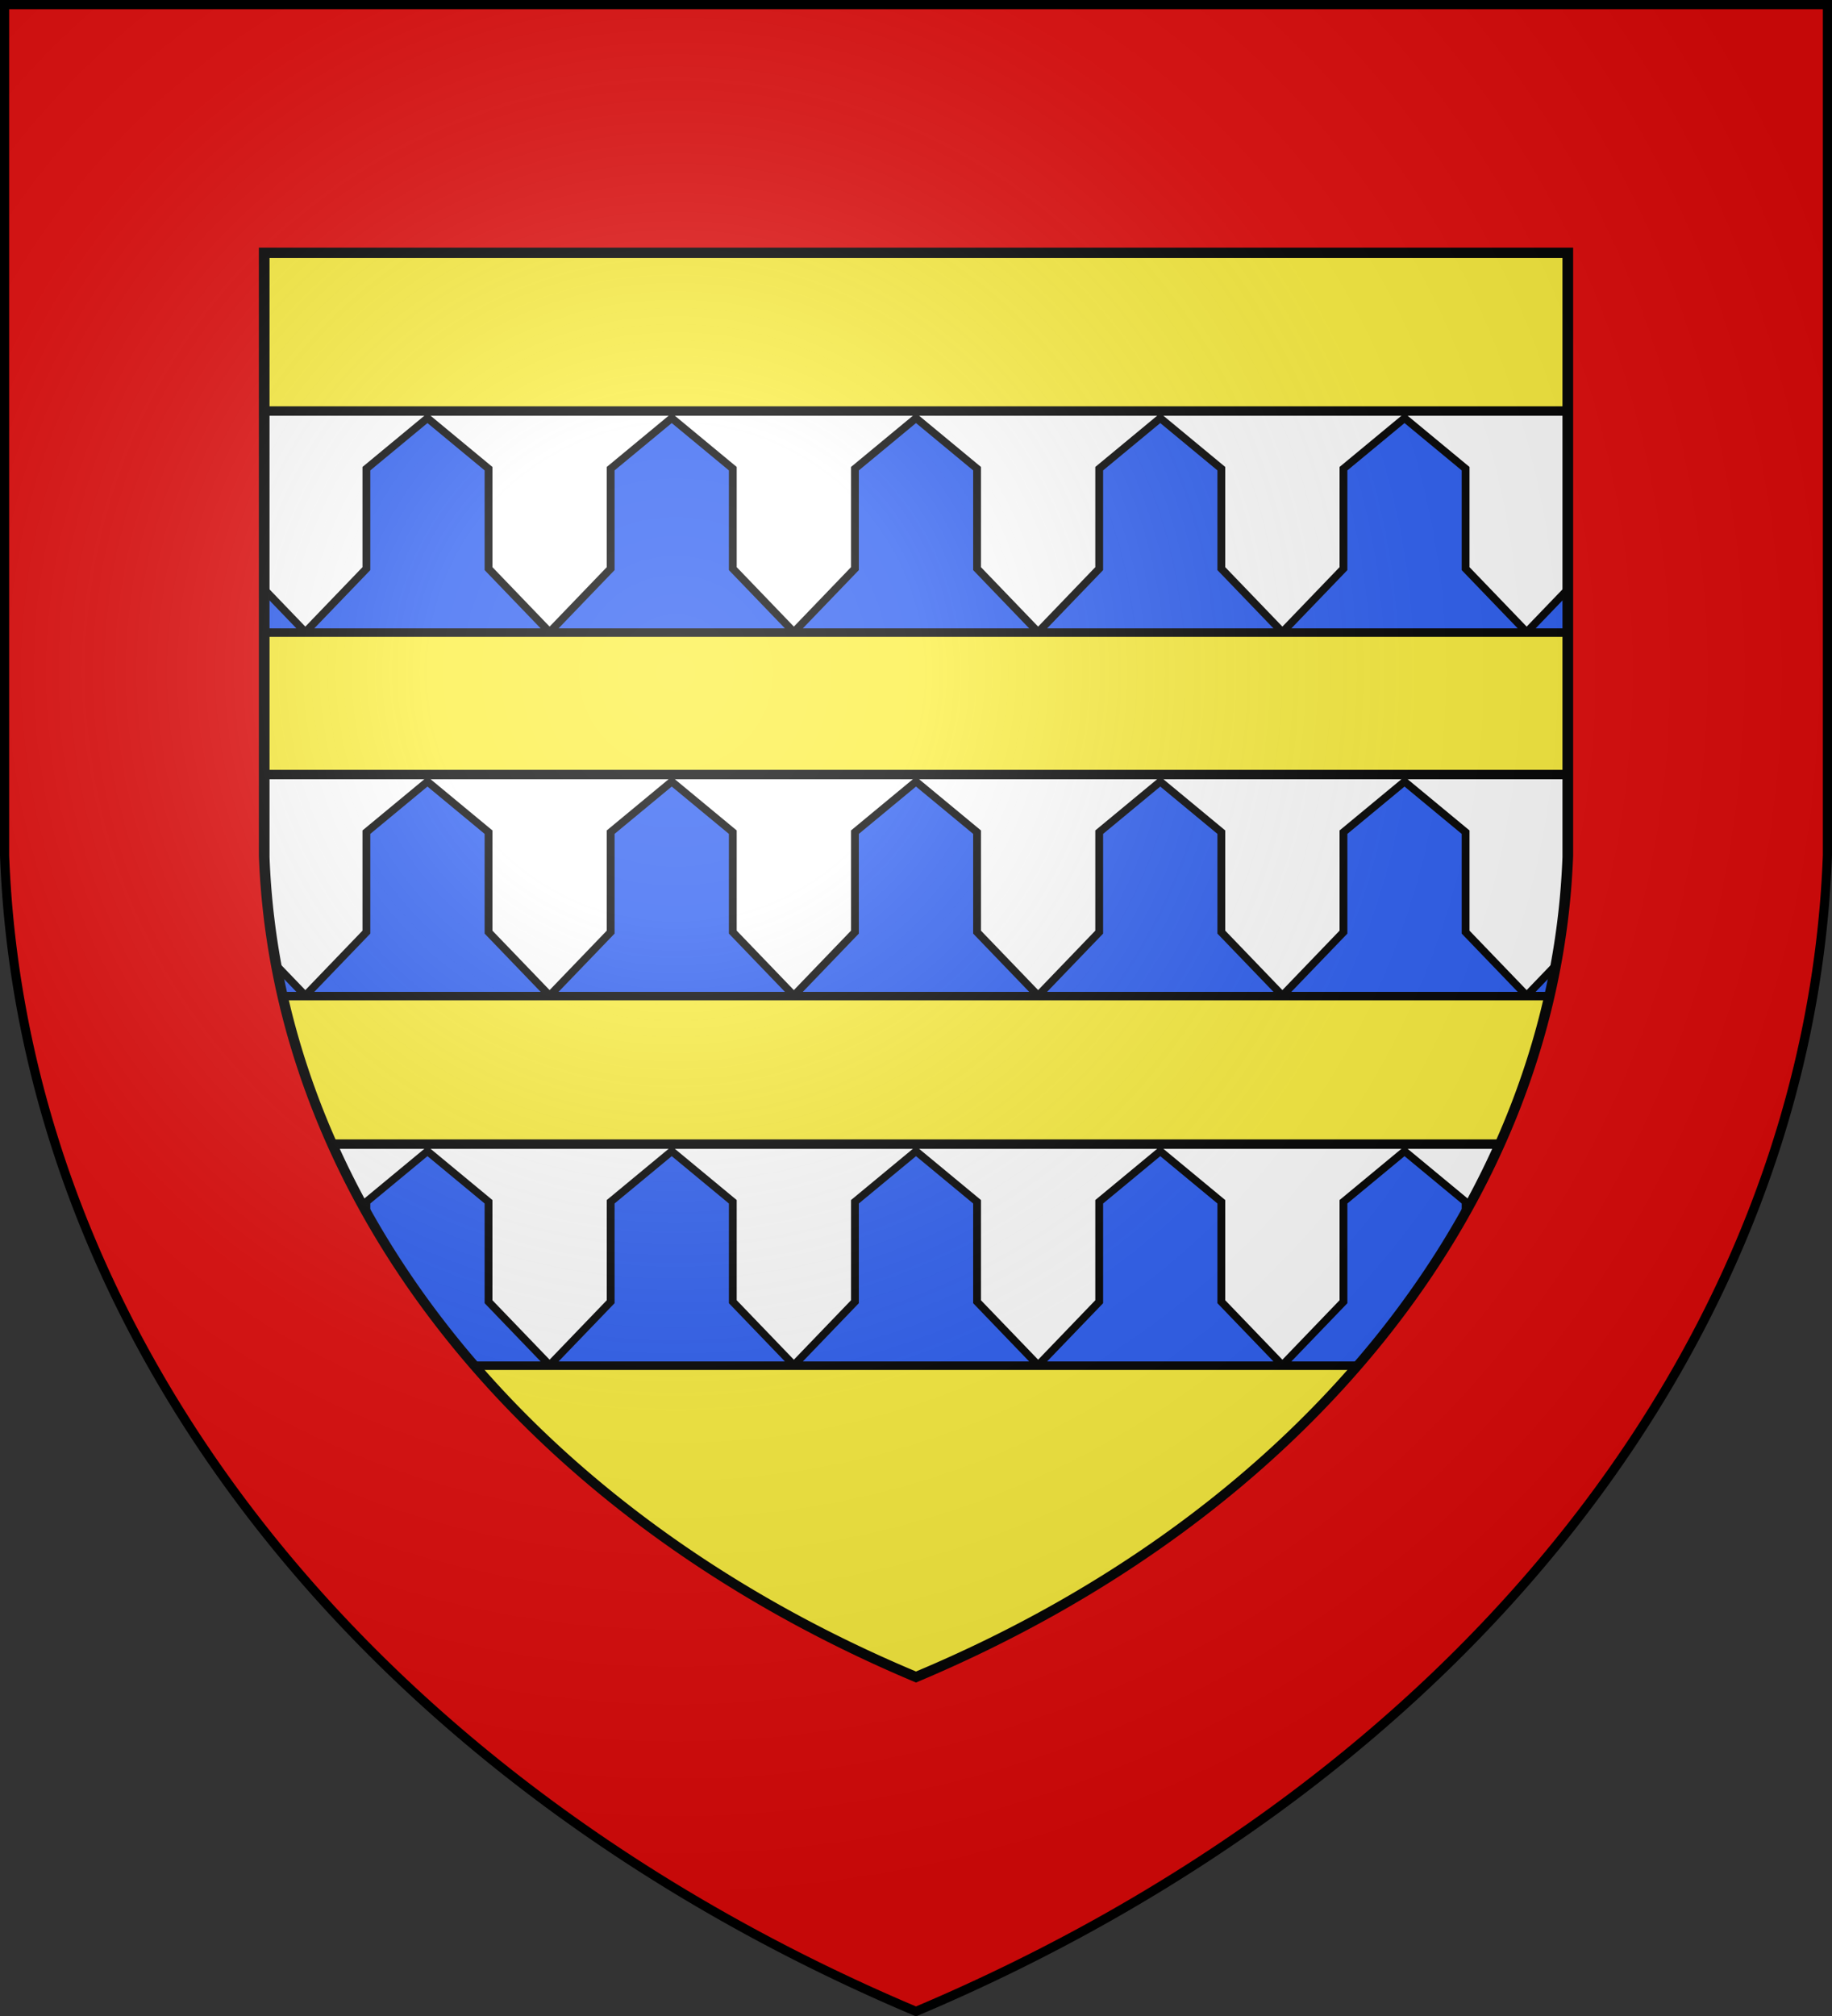 <svg xmlns="http://www.w3.org/2000/svg" xmlns:xlink="http://www.w3.org/1999/xlink" width="600" height="660"><rect width="100%" height="100%" fill="#333333" stroke="none"/><radialGradient id="f" cx="221" cy="226" r="300" gradientTransform="translate(-77 -85)scale(1.35)" gradientUnits="userSpaceOnUse"><stop offset="0" stop-color="#fff" stop-opacity=".3"/><stop offset=".2" stop-color="#fff" stop-opacity=".25"/><stop offset=".6" stop-color="#666" stop-opacity=".13"/><stop offset="1" stop-opacity=".13"/></radialGradient><path id="a" d="M1.5 1.5h597V280A570 445 0 0 1 300 658.5 570 445 0 0 1 1.5 280Z"/><clipPath id="b"><use xlink:href="#a" transform="matrix(.71 0 0 .705 87 83.2)"/></clipPath><use xlink:href="#a" fill="#e20909"/><use xlink:href="#a" transform="matrix(.721 0 0 .715 83.7 80)"/><use xlink:href="#a" fill="#fcef3c" transform="matrix(.71 0 0 .705 87 83.2)"/><g stroke="#000" stroke-width="3"><g stroke-width="4" clip-path="url(#b)"><g id="e" transform="matrix(.8 0 0 .77 60 183.5)"><path fill="#fff" d="M0 91h600v94H0z"/><path id="c" fill="#2b5df2" stroke-width="3.2" d="M-25 115.5 0 94l25 21.5V158l25 27H-50l25-27z"/><g id="d"><use xlink:href="#c" x="100"/><use xlink:href="#c" x="200"/><use xlink:href="#c" x="300"/></g><use xlink:href="#d" x="-700" transform="scale(-1 1)"/></g><use xlink:href="#e" y="-119"/><use xlink:href="#e" y="121"/></g><use xlink:href="#a" fill="none" stroke-width=".6" transform="matrix(.71 0 0 .705 87 83.2)"/><use xlink:href="#a" fill="url(#f)"/></g></svg>
